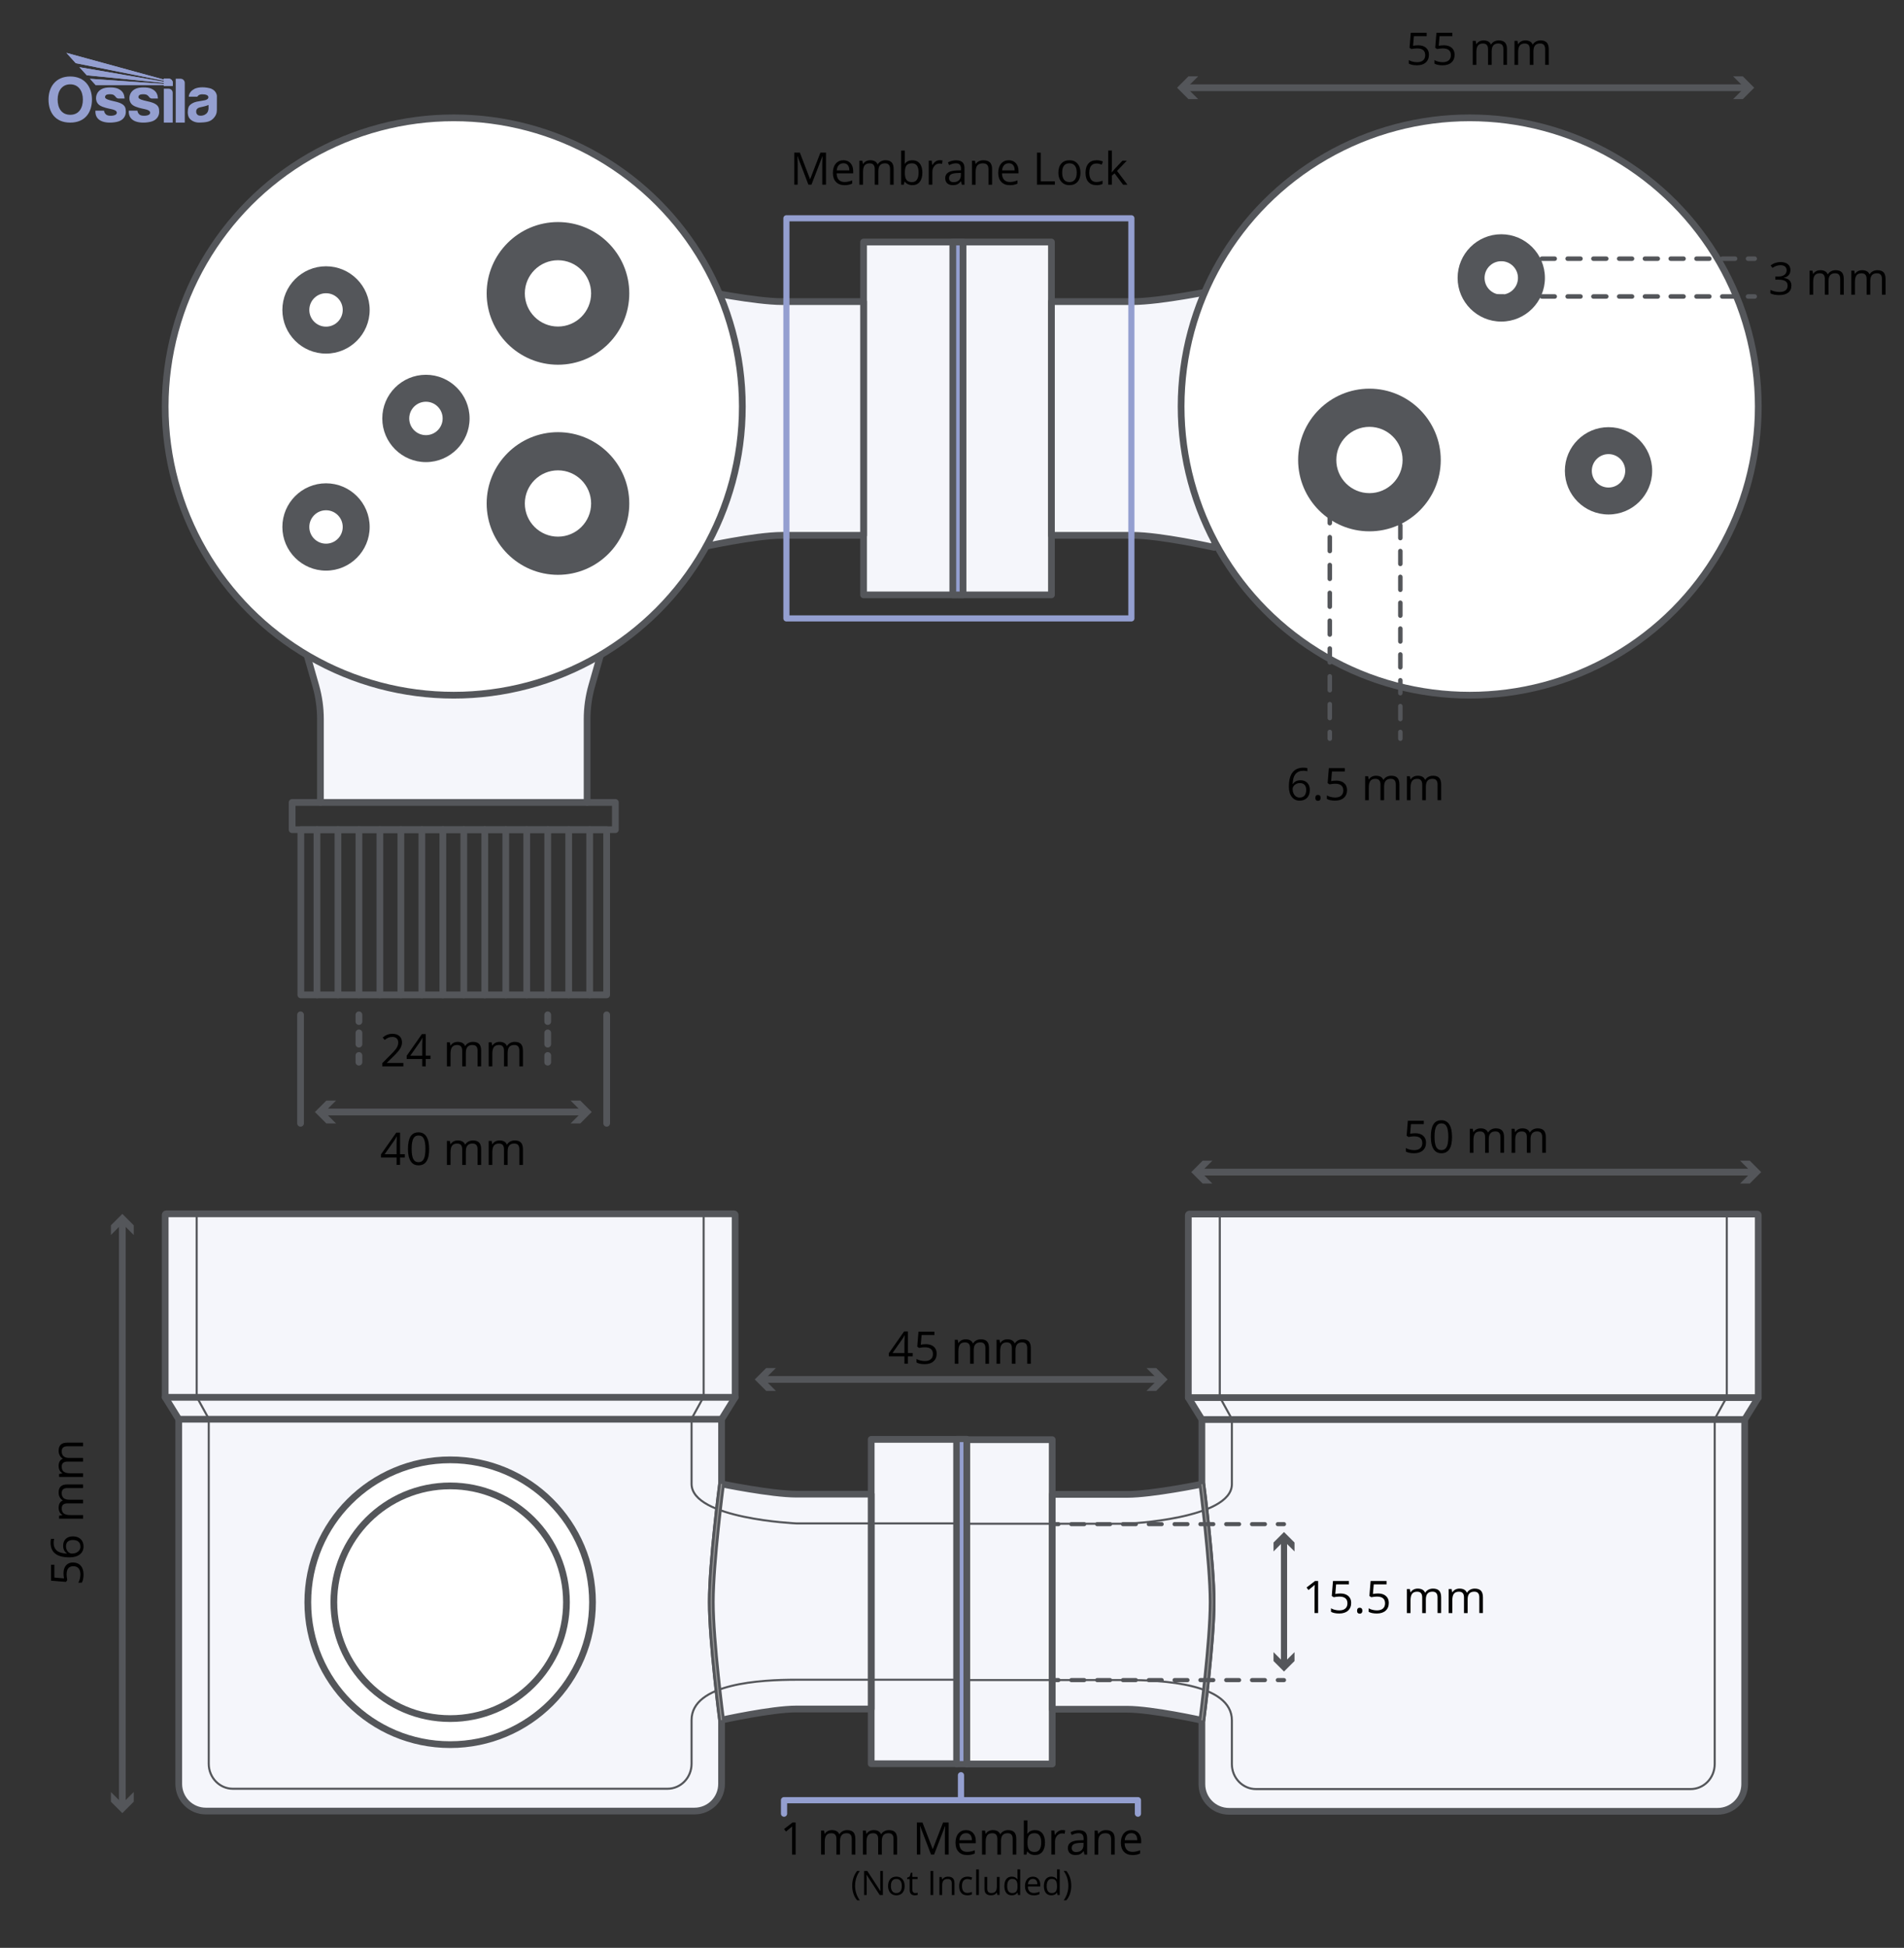 <svg viewBox="0 0 848 867.26" xmlns:xlink="http://www.w3.org/1999/xlink" height="867.26" width="848" xmlns="http://www.w3.org/2000/svg">
  <rect x="0" y="0" width="848" height="867.26" fill="#333333" stroke="none"/>
  <defs>
    <style>
      .cls-1 {
        fill: #54565a;
      }

      .cls-2, .cls-3 {
        fill: #fff;
      }

      .cls-3, .cls-4, .cls-5, .cls-6, .cls-7, .cls-8, .cls-9 {
        stroke: #54565a;
      }

      .cls-3, .cls-4, .cls-6, .cls-10, .cls-11, .cls-7, .cls-8, .cls-9 {
        stroke-linecap: round;
        stroke-linejoin: round;
      }

      .cls-3, .cls-4, .cls-6, .cls-7 {
        stroke-width: 3px;
      }

      .cls-4, .cls-5, .cls-12, .cls-13, .cls-10, .cls-11, .cls-9 {
        fill: none;
      }

      .cls-5 {
        stroke-width: .92px;
      }

      .cls-5, .cls-13 {
        stroke-miterlimit: 11.34;
      }

      .cls-6, .cls-14, .cls-8 {
        fill: #949fd0;
      }

      .cls-13 {
        stroke: #969696;
        stroke-width: .52px;
      }

      .cls-15 {
        clip-path: url(#clippath-1);
      }

      .cls-10, .cls-11 {
        stroke: #949fd0;
      }

      .cls-10, .cls-8, .cls-9 {
        stroke-width: 2.76px;
      }

      .cls-16 {
        clip-path: url(#clippath-3);
      }

      .cls-11 {
        stroke-width: 2.73px;
      }

      .cls-7 {
        fill: #f5f6fb;
      }

      .cls-17 {
        clip-path: url(#clippath-2);
      }

      .cls-18 {
        clip-path: url(#clippath);
      }
    </style>
    <clipPath id="clippath">
      <rect height="31.07" width="75" y="23.53" x="21.61" class="cls-12"></rect>
    </clipPath>
    <clipPath id="clippath-1">
      <rect height="31.07" width="75" y="23.53" x="21.61" class="cls-12"></rect>
    </clipPath>
    <clipPath id="clippath-2">
      <path d="M29.58,23.53l4.15,4.59,39.2,7.81v.45l-37.54-6.46,3.27,3.6,34.27,3.38v.44c-10.98-.76-21.86-1.49-32.84-2.25l2.51,2.76c10.14,0,20.19,0,30.33,0v.38h4.03v-1.34c0-1.04-.84-1.89-1.85-1.89h-2.18v.42l-43.34-11.88Z" class="cls-12"></path>
    </clipPath>
    <clipPath id="clippath-3">
      <rect height="31.07" width="75" y="23.53" x="21.61" class="cls-12"></rect>
    </clipPath>
  </defs>
  <g data-name="Layer 3" id="Layer_3">
    <path d="M142.71,357.28v-37.11c0-5.01-.7-10.01-2.09-14.88l-5.5-19.26h133.95s-5.5,19.26-5.5,19.26c-1.39,4.87-2.09,9.87-2.09,14.88v37.11" class="cls-7"></path>
    <g>
      <rect height="73.54" width="136.2" y="369.42" x="133.99" class="cls-4"></rect>
      <rect height="12.13" width="143.96" y="357.28" x="130.11" class="cls-4"></rect>
      <line y2="442.96" x2="141.17" y1="369.42" x1="141.17" class="cls-4"></line>
      <line y2="442.96" x2="253.29" y1="369.42" x1="253.29" class="cls-4"></line>
      <line y2="442.96" x2="243.94" y1="369.42" x1="243.94" class="cls-4"></line>
      <line y2="442.96" x2="234.6" y1="369.42" x1="234.6" class="cls-4"></line>
      <line y2="442.96" x2="225.26" y1="369.42" x1="225.26" class="cls-4"></line>
      <line y2="442.96" x2="215.91" y1="369.42" x1="215.91" class="cls-4"></line>
      <line y2="442.96" x2="206.57" y1="369.42" x1="206.57" class="cls-4"></line>
      <line y2="442.96" x2="197.23" y1="369.42" x1="197.23" class="cls-4"></line>
      <line y2="442.96" x2="187.89" y1="369.42" x1="187.89" class="cls-4"></line>
      <line y2="442.96" x2="178.54" y1="369.42" x1="178.54" class="cls-4"></line>
      <line y2="442.96" x2="169.2" y1="369.42" x1="169.2" class="cls-4"></line>
      <line y2="442.96" x2="159.86" y1="369.42" x1="159.86" class="cls-4"></line>
      <line y2="442.96" x2="150.52" y1="369.42" x1="150.52" class="cls-4"></line>
      <line y2="442.96" x2="262.63" y1="369.42" x1="262.63" class="cls-4"></line>
    </g>
    <rect height="157.11" width="41.39" y="107.76" x="384.62" class="cls-7" id="rect27651"></rect>
    <path d="M312.12,129.32s24.17,4.97,36.25,4.97h36.25v104.07h-36.25c-12.08,0-36.25,5.36-36.25,5.36,0,0-4.97-38.06-4.97-57.2s4.97-57.2,4.97-57.2Z" class="cls-7" id="rect27651-3"></path>
    <rect height="157.11" width="41.39" y="107.76" x="426.9" class="cls-7" data-name="rect27651" id="rect27651-2"></rect>
    <path d="M540.79,129.32s-24.17,4.97-36.25,4.97h-36.25v104.07h36.25c12.08,0,36.25,5.36,36.25,5.36,0,0,4.97-38.06,4.97-57.2s-4.97-57.2-4.97-57.2Z" class="cls-7" data-name="rect27651-3" id="rect27651-3-2"></path>
  </g>
  <g data-name="Layer 2" id="Layer_2">
    <circle r="128.53" cy="181" cx="654.57" class="cls-3"></circle>
    <path d="M609.92,190.05c8.15,0,14.76,6.61,14.76,14.76s-6.61,14.76-14.76,14.76-14.76-6.61-14.76-14.76,6.61-14.76,14.76-14.76M609.92,173.05c-17.51,0-31.76,14.25-31.76,31.76s14.25,31.76,31.76,31.76,31.76-14.25,31.76-31.76-14.25-31.76-31.76-31.76h0Z" class="cls-1"></path>
    <path d="M668.63,116.3c4.11,0,7.44,3.33,7.44,7.44s-3.33,7.44-7.44,7.44-7.44-3.33-7.44-7.44,3.33-7.44,7.44-7.44M668.63,104.3c-10.72,0-19.44,8.72-19.44,19.44s8.72,19.44,19.44,19.44,19.44-8.72,19.44-19.44-8.72-19.44-19.44-19.44h0Z" class="cls-1"></path>
    <path d="M716.4,202.19c4.11,0,7.44,3.33,7.44,7.44s-3.33,7.44-7.44,7.44-7.44-3.33-7.44-7.44,3.33-7.44,7.44-7.44M716.4,190.19c-10.72,0-19.44,8.72-19.44,19.44s8.72,19.44,19.44,19.44,19.44-8.72,19.44-19.44-8.72-19.44-19.44-19.44h0Z" class="cls-1"></path>
    <g>
      <path d="M593.26,229.96v3c0,.55-.45,1-1,1s-1-.45-1-1v-3c0-.55.45-1,1-1s1,.45,1,1Z" class="cls-1"></path>
      <path d="M593.26,239.16v6.2c0,.55-.45,1-1,1s-1-.45-1-1v-6.2c0-.55.45-1,1-1s1,.45,1,1ZM593.26,251.55v6.2c0,.55-.45,1-1,1s-1-.45-1-1v-6.2c0-.55.45-1,1-1s1,.45,1,1ZM593.26,263.95v6.2c0,.55-.45,1-1,1s-1-.45-1-1v-6.2c0-.55.45-1,1-1s1,.45,1,1ZM593.26,276.34v6.2c0,.55-.45,1-1,1s-1-.45-1-1v-6.2c0-.55.45-1,1-1s1,.45,1,1ZM593.26,288.73v6.2c0,.55-.45,1-1,1s-1-.45-1-1v-6.2c0-.55.45-1,1-1s1,.45,1,1ZM593.26,301.12v6.2c0,.55-.45,1-1,1s-1-.45-1-1v-6.2c0-.55.45-1,1-1s1,.45,1,1ZM593.26,313.52v6.2c0,.55-.45,1-1,1s-1-.45-1-1v-6.2c0-.55.45-1,1-1s1,.45,1,1Z" class="cls-1"></path>
      <path d="M593.26,325.91v3c0,.55-.45,1-1,1s-1-.45-1-1v-3c0-.55.45-1,1-1s1,.45,1,1Z" class="cls-1"></path>
    </g>
    <g>
      <path d="M624.68,225.08v3c0,.55-.45,1-1,1s-1-.45-1-1v-3c0-.55.45-1,1-1s1,.45,1,1Z" class="cls-1"></path>
      <path d="M624.68,233.83v5.75c0,.55-.45,1-1,1s-1-.45-1-1v-5.75c0-.55.45-1,1-1s1,.45,1,1ZM624.68,245.34v5.75c0,.55-.45,1-1,1s-1-.45-1-1v-5.75c0-.55.45-1,1-1s1,.45,1,1ZM624.68,256.85v5.75c0,.55-.45,1-1,1s-1-.45-1-1v-5.75c0-.55.45-1,1-1s1,.45,1,1ZM624.68,268.36v5.75c0,.55-.45,1-1,1s-1-.45-1-1v-5.75c0-.55.45-1,1-1s1,.45,1,1ZM624.68,279.87v5.75c0,.55-.45,1-1,1s-1-.45-1-1v-5.75c0-.55.45-1,1-1s1,.45,1,1ZM624.68,291.38v5.75c0,.55-.45,1-1,1s-1-.45-1-1v-5.75c0-.55.45-1,1-1s1,.45,1,1ZM624.68,302.89v5.75c0,.55-.45,1-1,1s-1-.45-1-1v-5.75c0-.55.45-1,1-1s1,.45,1,1ZM624.68,314.4v5.75c0,.55-.45,1-1,1s-1-.45-1-1v-5.75c0-.55.45-1,1-1s1,.45,1,1Z" class="cls-1"></path>
      <path d="M624.68,325.91v3c0,.55-.45,1-1,1s-1-.45-1-1v-3c0-.55.45-1,1-1s1,.45,1,1Z" class="cls-1"></path>
    </g>
    <g>
      <path d="M781.52,116.18h-3c-.55,0-1-.45-1-1s.45-1,1-1h3c.55,0,1,.45,1,1s-.45,1-1,1Z" class="cls-1"></path>
      <path d="M772.78,116.18h-5.74c-.55,0-1-.45-1-1s.45-1,1-1h5.74c.55,0,1,.45,1,1s-.45,1-1,1ZM761.31,116.18h-5.74c-.55,0-1-.45-1-1s.45-1,1-1h5.74c.55,0,1,.45,1,1s-.45,1-1,1ZM749.83,116.18h-5.74c-.55,0-1-.45-1-1s.45-1,1-1h5.74c.55,0,1,.45,1,1s-.45,1-1,1ZM738.35,116.18h-5.74c-.55,0-1-.45-1-1s.45-1,1-1h5.74c.55,0,1,.45,1,1s-.45,1-1,1ZM726.88,116.18h-5.74c-.55,0-1-.45-1-1s.45-1,1-1h5.74c.55,0,1,.45,1,1s-.45,1-1,1ZM715.4,116.18h-5.74c-.55,0-1-.45-1-1s.45-1,1-1h5.74c.55,0,1,.45,1,1s-.45,1-1,1ZM703.92,116.18h-5.74c-.55,0-1-.45-1-1s.45-1,1-1h5.74c.55,0,1,.45,1,1s-.45,1-1,1ZM692.45,116.18h-5.74c-.55,0-1-.45-1-1s.45-1,1-1h5.74c.55,0,1,.45,1,1s-.45,1-1,1ZM680.97,116.18h-5.74c-.55,0-1-.45-1-1s.45-1,1-1h5.74c.55,0,1,.45,1,1s-.45,1-1,1Z" class="cls-1"></path>
      <path d="M669.49,116.18h-3c-.55,0-1-.45-1-1s.45-1,1-1h3c.55,0,1,.45,1,1s-.45,1-1,1Z" class="cls-1"></path>
    </g>
    <g>
      <path d="M781.52,133.01h-3c-.55,0-1-.45-1-1s.45-1,1-1h3c.55,0,1,.45,1,1s-.45,1-1,1Z" class="cls-1"></path>
      <path d="M772.78,133.01h-5.74c-.55,0-1-.45-1-1s.45-1,1-1h5.74c.55,0,1,.45,1,1s-.45,1-1,1ZM761.31,133.01h-5.74c-.55,0-1-.45-1-1s.45-1,1-1h5.74c.55,0,1,.45,1,1s-.45,1-1,1ZM749.83,133.01h-5.74c-.55,0-1-.45-1-1s.45-1,1-1h5.74c.55,0,1,.45,1,1s-.45,1-1,1ZM738.35,133.01h-5.74c-.55,0-1-.45-1-1s.45-1,1-1h5.74c.55,0,1,.45,1,1s-.45,1-1,1ZM726.88,133.01h-5.74c-.55,0-1-.45-1-1s.45-1,1-1h5.74c.55,0,1,.45,1,1s-.45,1-1,1ZM715.4,133.01h-5.74c-.55,0-1-.45-1-1s.45-1,1-1h5.74c.55,0,1,.45,1,1s-.45,1-1,1ZM703.92,133.01h-5.74c-.55,0-1-.45-1-1s.45-1,1-1h5.74c.55,0,1,.45,1,1s-.45,1-1,1ZM692.45,133.01h-5.74c-.55,0-1-.45-1-1s.45-1,1-1h5.74c.55,0,1,.45,1,1s-.45,1-1,1ZM680.97,133.01h-5.74c-.55,0-1-.45-1-1s.45-1,1-1h5.74c.55,0,1,.45,1,1s-.45,1-1,1Z" class="cls-1"></path>
      <path d="M669.49,133.01h-3c-.55,0-1-.45-1-1s.45-1,1-1h3c.55,0,1,.45,1,1s-.45,1-1,1Z" class="cls-1"></path>
    </g>
    <g>
      <path d="M797.41,120.27c0,.91-.26,1.66-.77,2.24-.51.58-1.23.97-2.17,1.16v.08c1.14.14,1.99.51,2.55,1.09.55.59.83,1.35.83,2.3,0,1.36-.47,2.41-1.42,3.14-.95.73-2.29,1.1-4.02,1.1-.76,0-1.45-.06-2.08-.17-.63-.11-1.24-.31-1.83-.6v-1.54c.62.31,1.28.54,1.98.7.7.16,1.36.24,1.99.24,2.47,0,3.7-.97,3.7-2.9,0-1.73-1.36-2.6-4.08-2.6h-1.41v-1.4h1.43c1.11,0,1.99-.25,2.65-.74.65-.49.98-1.17.98-2.05,0-.7-.24-1.24-.72-1.64s-1.13-.6-1.95-.6c-.62,0-1.21.08-1.77.25-.55.17-1.19.48-1.89.94l-.82-1.09c.59-.46,1.26-.83,2.03-1.09.77-.26,1.57-.4,2.42-.4,1.39,0,2.46.32,3.23.95.77.63,1.15,1.51,1.15,2.61Z"></path>
      <path d="M819.58,131.19v-6.96c0-.85-.18-1.49-.55-1.92-.37-.43-.93-.64-1.7-.64-1.01,0-1.76.29-2.24.87-.48.58-.72,1.47-.72,2.68v5.98h-1.62v-6.96c0-.85-.18-1.49-.55-1.92-.37-.43-.94-.64-1.71-.64-1.02,0-1.76.3-2.23.91-.47.61-.71,1.61-.71,2.99v5.62h-1.62v-10.7h1.32l.26,1.46h.08c.3-.52.74-.93,1.29-1.22s1.18-.44,1.87-.44c1.67,0,2.77.61,3.28,1.82h.08c.32-.56.78-1,1.39-1.33s1.29-.49,2.07-.49c1.21,0,2.12.31,2.72.93.6.62.9,1.62.9,2.98v6.98h-1.62Z"></path>
      <path d="M838.18,131.19v-6.96c0-.85-.18-1.49-.55-1.92-.37-.43-.93-.64-1.7-.64-1.01,0-1.76.29-2.24.87-.48.58-.72,1.47-.72,2.68v5.98h-1.62v-6.96c0-.85-.18-1.49-.55-1.92-.37-.43-.94-.64-1.71-.64-1.02,0-1.76.3-2.23.91-.47.61-.71,1.61-.71,2.99v5.62h-1.62v-10.7h1.32l.26,1.46h.08c.3-.52.74-.93,1.29-1.22s1.18-.44,1.87-.44c1.67,0,2.77.61,3.28,1.82h.08c.32-.56.78-1,1.39-1.33s1.29-.49,2.07-.49c1.21,0,2.12.31,2.72.93.6.62.9,1.62.9,2.98v6.98h-1.62Z"></path>
    </g>
    <g>
      <line y2="39.06" x2="777.86" y1="39.06" x1="527.67" class="cls-4"></line>
      <polygon points="533.64 44.15 528.55 39.06 533.64 33.98 529.32 33.98 524.24 39.06 529.32 44.15 533.64 44.15" class="cls-1"></polygon>
      <polygon points="771.88 44.15 776.97 39.06 771.88 33.98 776.2 33.98 781.29 39.06 776.2 44.15 771.88 44.15" class="cls-1"></polygon>
    </g>
    <g>
      <path d="M631.58,20.16c1.5,0,2.69.37,3.55,1.12s1.29,1.77,1.29,3.06c0,1.48-.47,2.64-1.41,3.48s-2.24,1.26-3.89,1.26-2.83-.26-3.68-.77v-1.56c.46.29,1.02.52,1.7.69s1.34.25,2,.25c1.15,0,2.04-.27,2.67-.81s.95-1.32.95-2.34c0-1.99-1.22-2.99-3.66-2.99-.62,0-1.45.09-2.48.28l-.84-.54.54-6.68h7.1v1.49h-5.71l-.36,4.29c.75-.15,1.49-.22,2.24-.22Z"></path>
      <path d="M643.01,20.16c1.5,0,2.69.37,3.55,1.12s1.29,1.77,1.29,3.06c0,1.48-.47,2.64-1.41,3.48s-2.24,1.26-3.89,1.26-2.83-.26-3.68-.77v-1.56c.46.29,1.02.52,1.7.69s1.34.25,2,.25c1.15,0,2.04-.27,2.67-.81s.95-1.32.95-2.34c0-1.99-1.22-2.99-3.66-2.99-.62,0-1.45.09-2.48.28l-.84-.54.54-6.68h7.1v1.49h-5.71l-.36,4.29c.75-.15,1.49-.22,2.24-.22Z"></path>
      <path d="M669.57,28.88v-6.96c0-.85-.18-1.49-.55-1.92s-.93-.64-1.7-.64c-1.01,0-1.75.29-2.24.87s-.72,1.47-.72,2.68v5.98h-1.62v-6.96c0-.85-.18-1.49-.55-1.92s-.93-.64-1.71-.64c-1.02,0-1.76.3-2.23.91s-.71,1.61-.71,2.99v5.62h-1.62v-10.7h1.32l.26,1.46h.08c.31-.52.74-.93,1.29-1.22s1.18-.44,1.87-.44c1.67,0,2.77.61,3.28,1.82h.08c.32-.56.78-1,1.39-1.33s1.3-.49,2.07-.49c1.21,0,2.12.31,2.72.93s.9,1.62.9,2.98v6.98h-1.62Z"></path>
      <path d="M688.17,28.88v-6.96c0-.85-.18-1.49-.55-1.92s-.93-.64-1.7-.64c-1.01,0-1.75.29-2.24.87s-.72,1.47-.72,2.68v5.98h-1.62v-6.96c0-.85-.18-1.49-.55-1.92s-.93-.64-1.71-.64c-1.02,0-1.76.3-2.23.91s-.71,1.61-.71,2.99v5.62h-1.62v-10.7h1.32l.26,1.46h.08c.31-.52.74-.93,1.29-1.22s1.18-.44,1.87-.44c1.67,0,2.77.61,3.28,1.82h.08c.32-.56.78-1,1.39-1.33s1.3-.49,2.07-.49c1.21,0,2.12.31,2.72.93s.9,1.62.9,2.98v6.98h-1.62Z"></path>
    </g>
    <g>
      <path d="M574.05,350.18c0-2.81.54-4.9,1.64-6.29s2.7-2.08,4.84-2.08c.74,0,1.32.06,1.74.19v1.4c-.5-.16-1.07-.24-1.72-.24-1.53,0-2.7.48-3.51,1.43s-1.25,2.45-1.33,4.5h.12c.72-1.12,1.85-1.68,3.4-1.68,1.28,0,2.29.39,3.03,1.16s1.11,1.83,1.11,3.15c0,1.48-.41,2.65-1.22,3.5s-1.91,1.27-3.29,1.27c-1.48,0-2.65-.55-3.52-1.67s-1.3-2.65-1.3-4.63ZM578.84,355.1c.92,0,1.64-.29,2.15-.87s.77-1.42.77-2.52c0-.94-.24-1.69-.71-2.23s-1.18-.81-2.13-.81c-.59,0-1.12.12-1.61.36s-.88.57-1.17,1-.43.86-.43,1.32c0,.67.13,1.3.39,1.88s.63,1.04,1.11,1.38,1.02.51,1.64.51Z"></path>
      <path d="M585.83,355.25c0-.44.1-.77.3-.99s.48-.34.85-.34.67.11.88.34.32.55.32.99-.11.75-.32.98-.51.34-.88.34c-.33,0-.61-.1-.83-.31s-.33-.54-.33-1.01Z"></path>
      <path d="M595.1,347.56c1.5,0,2.69.37,3.55,1.12s1.29,1.77,1.29,3.06c0,1.48-.47,2.64-1.41,3.48s-2.24,1.26-3.89,1.26-2.83-.26-3.68-.77v-1.56c.46.29,1.02.52,1.7.69s1.34.25,2,.25c1.15,0,2.04-.27,2.67-.81s.95-1.32.95-2.34c0-1.99-1.22-2.99-3.66-2.99-.62,0-1.45.09-2.48.28l-.84-.54.54-6.68h7.1v1.49h-5.71l-.36,4.29c.75-.15,1.49-.22,2.24-.22Z"></path>
      <path d="M621.66,356.28v-6.96c0-.85-.18-1.49-.55-1.92s-.93-.64-1.7-.64c-1.01,0-1.75.29-2.24.87s-.72,1.47-.72,2.68v5.98h-1.62v-6.96c0-.85-.18-1.49-.55-1.92s-.93-.64-1.71-.64c-1.02,0-1.76.3-2.23.91s-.71,1.61-.71,2.99v5.62h-1.62v-10.7h1.32l.26,1.46h.08c.31-.52.74-.93,1.29-1.22s1.18-.44,1.87-.44c1.67,0,2.77.61,3.28,1.82h.08c.32-.56.78-1,1.39-1.33s1.3-.49,2.07-.49c1.21,0,2.12.31,2.72.93s.9,1.62.9,2.98v6.98h-1.62Z"></path>
      <path d="M640.26,356.28v-6.96c0-.85-.18-1.49-.55-1.92s-.93-.64-1.7-.64c-1.01,0-1.75.29-2.24.87s-.72,1.47-.72,2.68v5.98h-1.62v-6.96c0-.85-.18-1.49-.55-1.92s-.93-.64-1.71-.64c-1.02,0-1.76.3-2.23.91s-.71,1.61-.71,2.99v5.62h-1.62v-10.7h1.32l.26,1.46h.08c.31-.52.74-.93,1.29-1.22s1.18-.44,1.87-.44c1.67,0,2.77.61,3.28,1.82h.08c.32-.56.78-1,1.39-1.33s1.3-.49,2.07-.49c1.21,0,2.12.31,2.72.93s.9,1.62.9,2.98v6.98h-1.62Z"></path>
    </g>
    <circle r="128.53" cy="181" cx="202.09" class="cls-3"></circle>
    <g>
      <path d="M248.51,247.44c-12.83,0-23.26-10.43-23.26-23.26s10.43-23.26,23.26-23.26,23.26,10.43,23.26,23.26-10.43,23.26-23.26,23.26Z" class="cls-2"></path>
      <path d="M248.51,209.42c8.15,0,14.76,6.61,14.76,14.76s-6.61,14.76-14.76,14.76-14.76-6.61-14.76-14.76,6.61-14.76,14.76-14.76M248.51,192.42c-17.51,0-31.76,14.25-31.76,31.76s14.25,31.76,31.76,31.76,31.76-14.25,31.76-31.76-14.25-31.76-31.76-31.76h0Z" class="cls-1"></path>
    </g>
    <g>
      <path d="M145.2,248.07c-7.41,0-13.44-6.03-13.44-13.44s6.03-13.44,13.44-13.44,13.44,6.03,13.44,13.44-6.03,13.44-13.44,13.44Z" class="cls-2"></path>
      <path d="M145.2,227.19c4.11,0,7.44,3.33,7.44,7.44s-3.33,7.44-7.44,7.44-7.44-3.33-7.44-7.44,3.33-7.44,7.44-7.44M145.2,215.19c-10.72,0-19.44,8.72-19.44,19.44s8.72,19.44,19.44,19.44,19.44-8.72,19.44-19.44-8.72-19.44-19.44-19.44h0Z" class="cls-1"></path>
    </g>
    <g>
      <path d="M145.2,151.45c-7.41,0-13.44-6.03-13.44-13.44s6.03-13.44,13.44-13.44,13.44,6.03,13.44,13.44-6.03,13.44-13.44,13.44Z" class="cls-2"></path>
      <path d="M145.2,130.56c4.11,0,7.44,3.33,7.44,7.44s-3.33,7.44-7.44,7.44-7.44-3.33-7.44-7.44,3.33-7.44,7.44-7.44M145.2,118.56c-10.72,0-19.44,8.72-19.44,19.44s8.72,19.44,19.44,19.44,19.44-8.72,19.44-19.44-8.72-19.44-19.44-19.44h0Z" class="cls-1"></path>
    </g>
    <g>
      <path d="M248.51,153.89c-12.83,0-23.26-10.43-23.26-23.26s10.43-23.26,23.26-23.26,23.26,10.43,23.26,23.26-10.43,23.26-23.26,23.26Z" class="cls-2"></path>
      <path d="M248.51,115.87c8.15,0,14.76,6.61,14.76,14.76s-6.61,14.76-14.76,14.76-14.76-6.61-14.76-14.76,6.61-14.76,14.76-14.76M248.51,98.87c-17.51,0-31.76,14.25-31.76,31.76s14.25,31.76,31.76,31.76,31.76-14.25,31.76-31.76-14.25-31.76-31.76-31.76h0Z" class="cls-1"></path>
    </g>
    <g>
      <path d="M189.7,199.76c-7.41,0-13.44-6.03-13.44-13.44s6.03-13.44,13.44-13.44,13.45,6.03,13.45,13.44-6.03,13.44-13.45,13.44Z" class="cls-2"></path>
      <path d="M189.7,178.87c4.11,0,7.44,3.33,7.44,7.44s-3.33,7.44-7.44,7.44-7.44-3.33-7.44-7.44,3.33-7.44,7.44-7.44M189.7,166.87c-10.72,0-19.44,8.72-19.44,19.44s8.72,19.44,19.44,19.44,19.44-8.72,19.44-19.44-8.72-19.44-19.44-19.44h0Z" class="cls-1"></path>
    </g>
    <g data-name="blue watermark" id="blue_watermark">
      <g class="cls-18">
        <g class="cls-15">
          <path d="M92.87,48.25c0,.5-.15,1.7-1.07,2.44-.92.74-1.95.92-2.95.79-1-.13-1.52-1.02-1.49-1.82.03-.8.38-1.49,1.6-1.83,1.22-.33,2.63-.5,3.91-1.1v1.52ZM93.24,39.23c-2.99-.68-5.4-.29-6.6.32-1.2.61-2.45,1.73-2.57,3.5h3.83s.43-1.03,2.06-1.06c1.63-.03,2.64.35,2.82,1.08.17.73-.44,1.29-1.44,1.54-1,.25-2.6.42-3.71.65-1.12.23-3.13,1.07-3.63,2.42-.49,1.35-.51,3.18.04,4.43.55,1.25,2.39,2.54,4.83,2.47,2.44-.07,4.4-.23,5.83-1.54,1.44-1.31,1.89-2.67,1.89-4.08s.01-5.7.01-6.18-.38-2.87-3.37-3.55" class="cls-14"></path>
          <path d="M33.73,28.12l39.19,7.81v.45l-37.54-6.46,3.27,3.6,34.27,3.38v.44c-10.98-.76-21.86-1.49-32.84-2.25l2.51,2.76c10.14,0,20.19,0,30.33,0v.38h4.03v-1.34c0-1.04-.83-1.89-1.85-1.89h-2.18v.42l-43.34-11.88,4.15,4.59Z" class="cls-14"></path>
        </g>
        <g class="cls-17">
          <rect height="14.7" width="47.38" y="23.53" x="29.58" class="cls-14"></rect>
        </g>
        <g class="cls-16">
          <path d="M80.44,35.06h-2.18v19.53h4.03v-17.68c0-1.02-.83-1.85-1.85-1.85" class="cls-14"></path>
          <path d="M75.1,39.48h-2.13v15.11h3.95v-13.29c0-1-.82-1.81-1.81-1.81" class="cls-14"></path>
          <path d="M69.19,46.31c-1.36-.83-3.05-1.09-5.05-1.58s-2.48-1.01-2.49-1.49c0-.48.28-.97.85-1.12.57-.15,1.49-.26,2.45-.04.96.22,1.46,1.15,1.69,1.38.24.23.66.41.95.41h2.76c-.1-1.64-.61-2.85-1.8-3.72-1.19-.87-2.65-1.36-5.64-1.19-2.99.17-4.59,1.71-5.09,3.47-.51,1.76.03,3.55,1.44,4.47,1.41.92,3.74,1.38,5.17,1.68,1.42.31,2.53.75,2.45,1.7-.07.95-1.68,1.44-3.58,1.2-1.91-.24-2.1-2.2-2.1-2.2h-3.85c-.13,2.51,1.07,3.88,2.63,4.6,1.55.73,4.21.99,7.02.36,2.82-.62,3.89-2.63,3.9-4.4.02-1.77-.35-2.71-1.71-3.54" class="cls-14"></path>
          <path d="M54.33,46.31c-1.36-.83-3.05-1.09-5.05-1.58s-2.48-1.01-2.49-1.49c0-.48.28-.97.85-1.12.57-.15,1.49-.26,2.45-.04.96.22,1.46,1.15,1.69,1.38.24.23.66.41.95.41h2.76c-.1-1.64-.61-2.85-1.8-3.72-1.19-.87-2.65-1.36-5.64-1.19-2.99.17-4.59,1.71-5.09,3.47-.51,1.76.03,3.55,1.44,4.47,1.41.92,3.74,1.38,5.17,1.68,1.42.31,2.53.75,2.45,1.7-.07.95-1.68,1.44-3.58,1.2-1.91-.24-2.1-2.2-2.1-2.2h-3.85c-.13,2.51,1.07,3.88,2.63,4.6,1.55.73,4.21.99,7.02.36,2.82-.62,3.89-2.63,3.9-4.4.02-1.77-.35-2.71-1.71-3.54" class="cls-14"></path>
          <path d="M31.28,51.11c-3.89,0-5.61-3.05-5.61-6.79s1.89-6.77,5.62-6.77,5.62,3.03,5.62,6.77-1.73,6.79-5.62,6.79M31.29,34.05c-6.42,0-9.68,4.59-9.68,10.26s2.96,10.28,9.66,10.28,9.69-4.62,9.69-10.28-3.26-10.26-9.68-10.26" class="cls-14"></path>
        </g>
      </g>
    </g>
    <g>
      <path d="M159.86,456.35c-.83,0-1.5-.67-1.5-1.5v-3c0-.83.67-1.5,1.5-1.5s1.5.67,1.5,1.5v3c0,.83-.67,1.5-1.5,1.5Z" class="cls-1"></path>
      <path d="M159.86,466.41c-.83,0-1.5-.67-1.5-1.5v-5.03c0-.83.67-1.5,1.5-1.5s1.5.67,1.5,1.5v5.03c0,.83-.67,1.5-1.5,1.5Z" class="cls-1"></path>
      <path d="M159.86,474.44c-.83,0-1.5-.67-1.5-1.5v-3c0-.83.67-1.5,1.5-1.5s1.5.67,1.5,1.5v3c0,.83-.67,1.5-1.5,1.5Z" class="cls-1"></path>
    </g>
    <g>
      <path d="M243.94,456.35c-.83,0-1.5-.67-1.5-1.5v-3c0-.83.67-1.5,1.5-1.5s1.5.67,1.5,1.5v3c0,.83-.67,1.5-1.5,1.5Z" class="cls-1"></path>
      <path d="M243.94,466.41c-.83,0-1.5-.67-1.5-1.5v-5.03c0-.83.67-1.5,1.5-1.5s1.5.67,1.5,1.5v5.03c0,.83-.67,1.5-1.5,1.5Z" class="cls-1"></path>
      <path d="M243.94,474.44c-.83,0-1.5-.67-1.5-1.5v-3c0-.83.67-1.5,1.5-1.5s1.5.67,1.5,1.5v3c0,.83-.67,1.5-1.5,1.5Z" class="cls-1"></path>
    </g>
    <line y2="500.15" x2="133.86" y1="451.85" x1="133.86" class="cls-4"></line>
    <line y2="500.15" x2="270.2" y1="451.85" x1="270.2" class="cls-4"></line>
    <g>
      <path d="M179.63,474.78h-9.38v-1.4l3.76-3.78c1.15-1.16,1.9-1.99,2.27-2.48s.64-.98.82-1.45.27-.97.27-1.51c0-.76-.23-1.37-.69-1.81s-1.1-.67-1.92-.67c-.59,0-1.15.1-1.68.29s-1.12.55-1.77,1.06l-.86-1.1c1.32-1.09,2.75-1.64,4.3-1.64,1.34,0,2.39.34,3.15,1.03s1.14,1.61,1.14,2.77c0,.91-.25,1.8-.76,2.69s-1.46,2-2.85,3.36l-3.12,3.06v.08h7.34v1.5Z"></path>
      <path d="M191.74,471.5h-2.12v3.28h-1.55v-3.28h-6.94v-1.42l6.78-9.66h1.72v9.6h2.12v1.47ZM188.06,470.03v-4.75c0-.93.03-1.98.1-3.15h-.08c-.31.62-.61,1.14-.88,1.55l-4.46,6.35h5.32Z"></path>
      <path d="M212.69,474.78v-6.96c0-.85-.18-1.49-.55-1.92s-.93-.64-1.7-.64c-1.01,0-1.75.29-2.24.87s-.72,1.47-.72,2.68v5.98h-1.62v-6.96c0-.85-.18-1.49-.55-1.92s-.93-.64-1.71-.64c-1.02,0-1.76.3-2.23.91s-.71,1.61-.71,2.99v5.62h-1.62v-10.7h1.32l.26,1.46h.08c.31-.52.74-.93,1.29-1.22s1.18-.44,1.87-.44c1.67,0,2.77.61,3.28,1.82h.08c.32-.56.78-1,1.39-1.33s1.3-.49,2.07-.49c1.21,0,2.12.31,2.72.93s.9,1.62.9,2.98v6.98h-1.62Z"></path>
      <path d="M231.3,474.78v-6.96c0-.85-.18-1.49-.55-1.92s-.93-.64-1.7-.64c-1.01,0-1.75.29-2.24.87s-.72,1.47-.72,2.68v5.98h-1.62v-6.96c0-.85-.18-1.49-.55-1.92s-.93-.64-1.71-.64c-1.02,0-1.76.3-2.23.91s-.71,1.61-.71,2.99v5.62h-1.62v-10.7h1.32l.26,1.46h.08c.31-.52.74-.93,1.29-1.22s1.18-.44,1.87-.44c1.67,0,2.77.61,3.28,1.82h.08c.32-.56.78-1,1.39-1.33s1.3-.49,2.07-.49c1.21,0,2.12.31,2.72.93s.9,1.62.9,2.98v6.98h-1.62Z"></path>
    </g>
    <g>
      <path d="M180.3,515.39h-2.12v3.28h-1.55v-3.28h-6.94v-1.42l6.78-9.66h1.72v9.6h2.12v1.47ZM176.63,513.91v-4.75c0-.93.03-1.98.1-3.15h-.08c-.31.62-.61,1.14-.88,1.55l-4.46,6.35h5.32Z"></path>
      <path d="M191.14,511.51c0,2.47-.39,4.31-1.17,5.53s-1.97,1.83-3.57,1.83-2.71-.62-3.51-1.87-1.2-3.07-1.2-5.48.39-4.33,1.16-5.54,1.96-1.81,3.54-1.81,2.73.63,3.53,1.88,1.21,3.08,1.21,5.46ZM183.34,511.51c0,2.08.24,3.59.73,4.54s1.27,1.42,2.33,1.42,1.86-.48,2.35-1.44.73-2.47.73-4.52-.24-3.55-.73-4.51-1.27-1.43-2.35-1.43-1.85.47-2.33,1.41-.73,2.45-.73,4.53Z"></path>
      <path d="M212.69,518.67v-6.96c0-.85-.18-1.49-.55-1.92s-.93-.64-1.7-.64c-1.01,0-1.75.29-2.24.87s-.72,1.47-.72,2.68v5.98h-1.62v-6.96c0-.85-.18-1.49-.55-1.92s-.93-.64-1.71-.64c-1.02,0-1.76.3-2.23.91s-.71,1.61-.71,2.99v5.62h-1.62v-10.7h1.32l.26,1.46h.08c.31-.52.74-.93,1.29-1.22s1.18-.44,1.87-.44c1.67,0,2.77.61,3.28,1.82h.08c.32-.56.78-1,1.39-1.33s1.3-.49,2.07-.49c1.21,0,2.12.31,2.72.93s.9,1.62.9,2.98v6.98h-1.62Z"></path>
      <path d="M231.3,518.67v-6.96c0-.85-.18-1.49-.55-1.92s-.93-.64-1.7-.64c-1.01,0-1.75.29-2.24.87s-.72,1.47-.72,2.68v5.98h-1.62v-6.96c0-.85-.18-1.49-.55-1.92s-.93-.64-1.71-.64c-1.02,0-1.76.3-2.23.91s-.71,1.61-.71,2.99v5.62h-1.62v-10.7h1.32l.26,1.46h.08c.31-.52.74-.93,1.29-1.22s1.18-.44,1.87-.44c1.67,0,2.77.61,3.28,1.82h.08c.32-.56.78-1,1.39-1.33s1.3-.49,2.07-.49c1.21,0,2.12.31,2.72.93s.9,1.62.9,2.98v6.98h-1.62Z"></path>
    </g>
    <g>
      <line y2="495.11" x2="260.12" y1="495.11" x1="143.69" class="cls-4"></line>
      <polygon points="149.66 500.2 144.57 495.11 149.66 490.03 145.34 490.03 140.26 495.11 145.34 500.2 149.66 500.2" class="cls-1"></polygon>
      <polygon points="254.14 500.2 259.23 495.11 254.14 490.03 258.46 490.03 263.54 495.11 258.46 500.2 254.14 500.2" class="cls-1"></polygon>
    </g>
    <path d="M74.05,540.44c-.27,0-.48.22-.48.48v81.23l6.04,9.76v162.37c0,6.7,5.39,12.09,12.09,12.09h217.58c6.7,0,12.09-5.39,12.09-12.09v-28.43s-4.57-34.98-4.57-52.57,4.57-52.57,4.57-52.57v-28.79s6.04-9.76,6.04-9.76v-81.23c0-.27-.21-.48-.48-.48H74.05Z" class="cls-7" id="rect5063"></path>
    <rect height="144.41" width="38.04" y="640.88" x="388.01" class="cls-7" data-name="rect27651" id="rect27651-4"></rect>
    <path d="M321.36,660.7s22.22,4.56,33.32,4.56h33.32v95.66h-33.32c-11.11,0-33.32,4.93-33.32,4.93,0,0-4.57-34.98-4.57-52.57s4.57-52.57,4.57-52.57Z" class="cls-7" data-name="rect27651-3" id="rect27651-3-3"></path>
    <path d="M88.02,540.19c-.24,0-.43.2-.43.45v81.28l5.38,9.76v153.62c0,6.16,4.8,11.13,10.75,11.13h193.54c5.96,0,10.75-4.96,10.75-11.13v-19.45c0-16.43,31.12-17.96,46.68-17.96h71.37v-69.6h-71.37s-46.68-2.04-46.68-17.6v-29.02l5.38-9.76v-81.28c0-.25-.19-.45-.43-.45H88.02Z" class="cls-5" id="path6569"></path>
    <path d="M73.57,622.15h253.84" class="cls-4" id="path5768"></path>
    <path d="M79.61,631.91h241.75" class="cls-4" id="path5772"></path>
    <rect height="144.76" width="4.55" y="640.71" x="426.06" class="cls-8" id="rect27736"></rect>
    <path d="M321.36,660.7s-4.57,34.98-4.57,52.57,4.57,52.57,4.57,52.57h0" class="cls-13" id="path7549"></path>
    <path d="M529.73,540.56c-.27,0-.48.22-.48.48v81.23s6.04,9.76,6.04,9.76v28.79s4.57,34.98,4.57,52.57c0,17.59-4.57,52.57-4.57,52.57v28.43c0,6.7,5.39,12.09,12.09,12.09h217.58c6.7,0,12.09-5.39,12.09-12.09v-162.37s6.04-9.76,6.04-9.76v-81.23c0-.27-.22-.48-.48-.48h-252.87Z" class="cls-7" data-name="rect5063" id="rect5063-2"></path>
    <rect height="144.41" width="38.04" y="641.01" x="430.6" class="cls-7" data-name="rect27651" id="rect27651-5"></rect>
    <path d="M539.86,713.39c0,17.59-4.57,52.57-4.57,52.57,0,0-22.22-4.93-33.32-4.93h-33.32v-95.66h33.32c11.11,0,33.32-4.56,33.32-4.56,0,0,4.57,34.98,4.57,52.57Z" class="cls-7" data-name="rect27651-3" id="rect27651-3-4"></path>
    <path d="M543.7,540.32c-.24,0-.43.2-.43.45v81.28s5.38,9.76,5.38,9.76v29.02c0,15.56-46.68,17.6-46.68,17.6h-71.37s0,69.6,0,69.6h71.37c15.56,0,46.68,1.52,46.68,17.96v19.45c0,6.16,4.8,11.13,10.75,11.13h193.54c5.96,0,10.75-4.96,10.75-11.13v-153.62s5.38-9.76,5.38-9.76v-81.28c0-.25-.19-.45-.43-.45h-224.94Z" class="cls-5" data-name="path6569" id="path6569-2"></path>
    <path d="M529.25,622.27c84.61,0,169.22,0,253.84,0" class="cls-4" data-name="path5768" id="path5768-2"></path>
    <path d="M535.3,632.03c80.58,0,161.17,0,241.75,0" class="cls-4" data-name="path5772" id="path5772-2"></path>
    <path d="M535.3,765.97h0s4.57-34.98,4.57-52.57c0-17.59-4.57-52.57-4.57-52.57" class="cls-13" data-name="path7549" id="path7549-2"></path>
    <g>
      <path d="M571.87,679.54h-2.76c-.51,0-.92-.41-.92-.92s.41-.92.92-.92h2.76c.51,0,.92.41.92.92s-.41.92-.92.92Z" class="cls-1"></path>
      <path d="M563.37,679.54h-5.75c-.51,0-.92-.41-.92-.92s.41-.92.92-.92h5.75c.51,0,.92.41.92.92s-.41.92-.92.92ZM551.87,679.54h-5.75c-.51,0-.92-.41-.92-.92s.41-.92.92-.92h5.75c.51,0,.92.41.92.92s-.41.92-.92.92ZM540.38,679.54h-5.75c-.51,0-.92-.41-.92-.92s.41-.92.92-.92h5.75c.51,0,.92.41.92.92s-.41.92-.92.92ZM528.88,679.54h-5.75c-.51,0-.92-.41-.92-.92s.41-.92.92-.92h5.75c.51,0,.92.41.92.92s-.41.92-.92.92ZM517.39,679.54h-5.75c-.51,0-.92-.41-.92-.92s.41-.92.92-.92h5.75c.51,0,.92.41.92.92s-.41.92-.92.92ZM505.89,679.54h-5.75c-.51,0-.92-.41-.92-.92s.41-.92.92-.92h5.75c.51,0,.92.41.92.92s-.41.92-.92.92ZM494.4,679.54h-5.75c-.51,0-.92-.41-.92-.92s.41-.92.92-.92h5.75c.51,0,.92.41.92.92s-.41.92-.92.92ZM482.9,679.54h-5.75c-.51,0-.92-.41-.92-.92s.41-.92.92-.92h5.75c.51,0,.92.41.92.92s-.41.92-.92.92Z" class="cls-1"></path>
      <path d="M471.4,679.54h-2.76c-.51,0-.92-.41-.92-.92s.41-.92.92-.92h2.76c.51,0,.92.41.92.92s-.41.92-.92.92Z" class="cls-1"></path>
    </g>
    <g>
      <path d="M571.87,748.97h-2.76c-.51,0-.92-.41-.92-.92s.41-.92.92-.92h2.76c.51,0,.92.41.92.92s-.41.92-.92.92Z" class="cls-1"></path>
      <path d="M563.37,748.97h-5.75c-.51,0-.92-.41-.92-.92s.41-.92.92-.92h5.75c.51,0,.92.41.92.92s-.41.92-.92.92ZM551.87,748.97h-5.75c-.51,0-.92-.41-.92-.92s.41-.92.92-.92h5.75c.51,0,.92.41.92.92s-.41.92-.92.92ZM540.38,748.97h-5.75c-.51,0-.92-.41-.92-.92s.41-.92.92-.92h5.75c.51,0,.92.41.92.92s-.41.92-.92.92ZM528.88,748.97h-5.75c-.51,0-.92-.41-.92-.92s.41-.92.92-.92h5.75c.51,0,.92.41.92.92s-.41.92-.92.92ZM517.39,748.97h-5.75c-.51,0-.92-.41-.92-.92s.41-.92.92-.92h5.75c.51,0,.92.41.92.92s-.41.92-.92.92ZM505.89,748.97h-5.75c-.51,0-.92-.41-.92-.92s.41-.92.92-.92h5.75c.51,0,.92.41.92.92s-.41.92-.92.92ZM494.4,748.97h-5.75c-.51,0-.92-.41-.92-.92s.41-.92.92-.92h5.75c.51,0,.92.41.92.92s-.41.92-.92.92ZM482.9,748.97h-5.75c-.51,0-.92-.41-.92-.92s.41-.92.92-.92h5.75c.51,0,.92.41.92.92s-.41.92-.92.92Z" class="cls-1"></path>
      <path d="M471.4,748.97h-2.76c-.51,0-.92-.41-.92-.92s.41-.92.92-.92h2.76c.51,0,.92.41.92.92s-.41.92-.92.92Z" class="cls-1"></path>
    </g>
    <g>
      <path d="M587.05,718.2h-1.58v-10.18c0-.85.03-1.65.08-2.4-.14.14-.29.28-.46.43s-.94.78-2.32,1.9l-.86-1.11,3.78-2.92h1.37v14.28Z"></path>
      <path d="M596.94,709.48c1.5,0,2.69.37,3.55,1.12s1.29,1.77,1.29,3.06c0,1.48-.47,2.64-1.41,3.48s-2.24,1.26-3.89,1.26-2.83-.26-3.68-.77v-1.56c.46.29,1.02.52,1.7.69s1.34.25,2,.25c1.15,0,2.04-.27,2.67-.81s.95-1.32.95-2.34c0-1.99-1.22-2.99-3.66-2.99-.62,0-1.45.09-2.48.28l-.84-.54.54-6.68h7.1v1.49h-5.71l-.36,4.29c.75-.15,1.49-.22,2.24-.22Z"></path>
      <path d="M604.42,717.16c0-.44.1-.77.3-.99s.48-.34.85-.34.67.11.88.34.32.55.32.99-.11.75-.32.98-.51.34-.88.34c-.33,0-.61-.1-.83-.31s-.33-.54-.33-1.01Z"></path>
      <path d="M613.7,709.48c1.5,0,2.69.37,3.55,1.12s1.29,1.77,1.29,3.06c0,1.48-.47,2.64-1.41,3.48s-2.24,1.26-3.89,1.26-2.83-.26-3.68-.77v-1.56c.46.29,1.02.52,1.7.69s1.34.25,2,.25c1.15,0,2.04-.27,2.67-.81s.95-1.32.95-2.34c0-1.99-1.22-2.99-3.66-2.99-.62,0-1.45.09-2.48.28l-.84-.54.54-6.68h7.1v1.49h-5.71l-.36,4.29c.75-.15,1.49-.22,2.24-.22Z"></path>
      <path d="M640.25,718.2v-6.96c0-.85-.18-1.49-.55-1.92s-.93-.64-1.7-.64c-1.01,0-1.75.29-2.24.87s-.72,1.47-.72,2.68v5.98h-1.62v-6.96c0-.85-.18-1.49-.55-1.92s-.93-.64-1.71-.64c-1.02,0-1.76.3-2.23.91s-.71,1.61-.71,2.99v5.62h-1.62v-10.7h1.32l.26,1.46h.08c.31-.52.74-.93,1.29-1.22s1.18-.44,1.87-.44c1.67,0,2.77.61,3.28,1.82h.08c.32-.56.78-1,1.39-1.33s1.3-.49,2.07-.49c1.21,0,2.12.31,2.72.93s.9,1.62.9,2.98v6.98h-1.62Z"></path>
      <path d="M658.86,718.2v-6.96c0-.85-.18-1.49-.55-1.92s-.93-.64-1.7-.64c-1.01,0-1.75.29-2.24.87s-.72,1.47-.72,2.68v5.98h-1.62v-6.96c0-.85-.18-1.49-.55-1.92s-.93-.64-1.71-.64c-1.02,0-1.76.3-2.23.91s-.71,1.61-.71,2.99v5.62h-1.62v-10.7h1.32l.26,1.46h.08c.31-.52.74-.93,1.29-1.22s1.18-.44,1.87-.44c1.67,0,2.77.61,3.28,1.82h.08c.32-.56.78-1,1.39-1.33s1.3-.49,2.07-.49c1.21,0,2.12.31,2.72.93s.9,1.62.9,2.98v6.98h-1.62Z"></path>
    </g>
    <g>
      <line y2="741.09" x2="571.87" y1="685.28" x1="571.87" class="cls-9"></line>
      <polygon points="567.2 690.77 571.87 686.1 576.55 690.77 576.55 686.8 571.87 682.13 567.2 686.8 567.2 690.77" class="cls-1"></polygon>
      <polygon points="567.2 735.6 571.87 740.28 576.55 735.6 576.55 739.57 571.87 744.24 567.2 739.57 567.2 735.6" class="cls-1"></polygon>
    </g>
    <g>
      <line y2="521.88" x2="780.97" y1="521.88" x1="533.99" class="cls-4"></line>
      <polygon points="539.96 526.97 534.87 521.88 539.96 516.79 535.64 516.79 530.56 521.88 535.64 526.97 539.96 526.97" class="cls-1"></polygon>
      <polygon points="774.99 526.97 780.08 521.88 774.99 516.79 779.31 516.79 784.4 521.88 779.31 526.97 774.99 526.97" class="cls-1"></polygon>
    </g>
    <g>
      <path d="M630.28,504.56c1.5,0,2.69.37,3.55,1.12s1.29,1.77,1.29,3.06c0,1.48-.47,2.64-1.41,3.48s-2.24,1.26-3.89,1.26-2.83-.26-3.68-.77v-1.56c.46.29,1.02.52,1.7.69s1.34.25,2,.25c1.15,0,2.04-.27,2.67-.81s.95-1.32.95-2.34c0-1.99-1.22-2.99-3.66-2.99-.62,0-1.45.09-2.48.28l-.84-.54.54-6.68h7.1v1.49h-5.71l-.36,4.29c.75-.15,1.49-.22,2.24-.22Z"></path>
      <path d="M646.71,506.12c0,2.47-.39,4.31-1.17,5.53s-1.97,1.83-3.57,1.83-2.71-.62-3.51-1.87-1.2-3.07-1.2-5.48.39-4.33,1.16-5.54,1.96-1.81,3.54-1.81,2.73.63,3.53,1.88,1.21,3.08,1.21,5.46ZM638.91,506.12c0,2.08.24,3.59.73,4.54s1.27,1.42,2.33,1.42,1.86-.48,2.35-1.44.73-2.47.73-4.52-.24-3.55-.73-4.51-1.27-1.43-2.35-1.43-1.85.47-2.33,1.41-.73,2.45-.73,4.53Z"></path>
      <path d="M668.27,513.28v-6.96c0-.85-.18-1.49-.55-1.92s-.93-.64-1.7-.64c-1.01,0-1.75.29-2.24.87s-.72,1.47-.72,2.68v5.98h-1.62v-6.96c0-.85-.18-1.49-.55-1.92s-.93-.64-1.71-.64c-1.02,0-1.76.3-2.23.91s-.71,1.61-.71,2.99v5.62h-1.62v-10.7h1.32l.26,1.46h.08c.31-.52.74-.93,1.29-1.22s1.18-.44,1.87-.44c1.67,0,2.77.61,3.28,1.82h.08c.32-.56.78-1,1.39-1.33s1.3-.49,2.07-.49c1.21,0,2.12.31,2.72.93s.9,1.62.9,2.98v6.98h-1.62Z"></path>
      <path d="M686.87,513.28v-6.96c0-.85-.18-1.49-.55-1.92s-.93-.64-1.7-.64c-1.01,0-1.75.29-2.24.87s-.72,1.47-.72,2.68v5.98h-1.62v-6.96c0-.85-.18-1.49-.55-1.92s-.93-.64-1.71-.64c-1.02,0-1.76.3-2.23.91s-.71,1.61-.71,2.99v5.62h-1.62v-10.7h1.32l.26,1.46h.08c.31-.52.74-.93,1.29-1.22s1.18-.44,1.87-.44c1.67,0,2.77.61,3.28,1.82h.08c.32-.56.78-1,1.39-1.33s1.3-.49,2.07-.49c1.21,0,2.12.31,2.72.93s.9,1.62.9,2.98v6.98h-1.62Z"></path>
    </g>
    <g>
      <line y2="614.19" x2="516.6" y1="614.19" x1="339.58" class="cls-4"></line>
      <polygon points="345.56 619.28 340.47 614.19 345.56 609.11 341.24 609.11 336.15 614.19 341.24 619.28 345.56 619.28" class="cls-1"></polygon>
      <polygon points="510.63 619.28 515.72 614.19 510.63 609.11 514.95 609.11 520.03 614.19 514.95 619.28 510.63 619.28" class="cls-1"></polygon>
    </g>
    <g>
      <path d="M406.49,603.91h-2.12v3.28h-1.55v-3.28h-6.94v-1.42l6.78-9.66h1.72v9.6h2.12v1.47ZM402.82,602.44v-4.75c0-.93.03-1.98.1-3.15h-.08c-.31.62-.61,1.14-.88,1.55l-4.46,6.35h5.32Z"></path>
      <path d="M412.33,598.48c1.5,0,2.69.37,3.55,1.12s1.29,1.77,1.29,3.06c0,1.48-.47,2.64-1.41,3.48s-2.24,1.26-3.89,1.26-2.83-.26-3.68-.77v-1.56c.46.29,1.02.52,1.7.69s1.34.25,2,.25c1.15,0,2.04-.27,2.67-.81s.95-1.32.95-2.34c0-1.99-1.22-2.99-3.66-2.99-.62,0-1.45.09-2.48.28l-.84-.54.54-6.68h7.1v1.49h-5.71l-.36,4.29c.75-.15,1.49-.22,2.24-.22Z"></path>
      <path d="M438.88,607.2v-6.96c0-.85-.18-1.49-.55-1.92s-.93-.64-1.7-.64c-1.01,0-1.75.29-2.24.87s-.72,1.47-.72,2.68v5.98h-1.62v-6.96c0-.85-.18-1.49-.55-1.92s-.93-.64-1.71-.64c-1.02,0-1.76.3-2.23.91s-.71,1.61-.71,2.99v5.62h-1.62v-10.7h1.32l.26,1.46h.08c.31-.52.74-.93,1.29-1.22s1.18-.44,1.87-.44c1.67,0,2.77.61,3.28,1.82h.08c.32-.56.78-1,1.39-1.33s1.3-.49,2.07-.49c1.21,0,2.12.31,2.72.93s.9,1.62.9,2.98v6.98h-1.62Z"></path>
      <path d="M457.49,607.2v-6.96c0-.85-.18-1.49-.55-1.92s-.93-.64-1.7-.64c-1.01,0-1.75.29-2.24.87s-.72,1.47-.72,2.68v5.98h-1.62v-6.96c0-.85-.18-1.49-.55-1.92s-.93-.64-1.71-.64c-1.02,0-1.76.3-2.23.91s-.71,1.61-.71,2.99v5.62h-1.62v-10.7h1.32l.26,1.46h.08c.31-.52.74-.93,1.29-1.22s1.18-.44,1.87-.44c1.67,0,2.77.61,3.28,1.82h.08c.32-.56.78-1,1.39-1.33s1.3-.49,2.07-.49c1.21,0,2.12.31,2.72.93s.9,1.62.9,2.98v6.98h-1.62Z"></path>
    </g>
    <g>
      <line y2="543.91" x2="54.48" y1="803.86" x1="54.48" class="cls-4"></line>
      <polygon points="59.57 797.88 54.48 802.97 49.4 797.88 49.4 802.2 54.48 807.29 59.57 802.2 59.57 797.88" class="cls-1"></polygon>
      <polygon points="59.57 549.88 54.48 544.79 49.4 549.88 49.4 545.56 54.48 540.48 59.57 545.56 59.57 549.88" class="cls-1"></polygon>
    </g>
    <g>
      <path d="M28.28,700.53c0-1.5.37-2.69,1.12-3.55s1.77-1.29,3.06-1.29c1.48,0,2.64.47,3.48,1.41s1.26,2.24,1.26,3.89-.26,2.83-.77,3.68h-1.56c.29-.46.52-1.02.69-1.7s.25-1.34.25-2c0-1.15-.27-2.04-.81-2.67s-1.32-.95-2.34-.95c-1.99,0-2.99,1.22-2.99,3.66,0,.62.09,1.45.28,2.48l-.54.84-6.68-.54v-7.1h1.49v5.71l4.29.36c-.15-.75-.22-1.49-.22-2.24Z"></path>
      <path d="M30.9,693.39c-2.81,0-4.9-.54-6.29-1.64s-2.08-2.7-2.08-4.84c0-.74.06-1.32.19-1.74h1.4c-.16.5-.24,1.07-.24,1.72,0,1.53.48,2.7,1.43,3.51s2.45,1.25,4.5,1.33v-.12c-1.12-.72-1.68-1.85-1.68-3.4,0-1.28.39-2.29,1.16-3.03s1.83-1.11,3.15-1.11c1.48,0,2.65.41,3.5,1.22s1.27,1.91,1.27,3.29c0,1.48-.55,2.65-1.67,3.52s-2.65,1.3-4.63,1.3ZM35.82,688.59c0-.92-.29-1.64-.87-2.15s-1.42-.77-2.52-.77c-.94,0-1.69.24-2.23.71s-.81,1.18-.81,2.13c0,.59.12,1.12.36,1.61s.57.88,1,1.17.86.43,1.32.43c.67,0,1.3-.13,1.88-.39s1.04-.63,1.38-1.11.51-1.02.51-1.64Z"></path>
      <path d="M37,662.54h-6.96c-.85,0-1.49.18-1.92.55s-.64.93-.64,1.7c0,1.01.29,1.75.87,2.24s1.47.72,2.68.72h5.98v1.62h-6.96c-.85,0-1.49.18-1.92.55s-.64.93-.64,1.71c0,1.02.3,1.76.91,2.23s1.61.71,2.99.71h5.62v1.62h-10.7v-1.32l1.46-.26v-.08c-.52-.31-.93-.74-1.22-1.29s-.44-1.18-.44-1.87c0-1.67.61-2.77,1.82-3.28v-.08c-.56-.32-1-.78-1.33-1.39s-.49-1.3-.49-2.07c0-1.21.31-2.12.93-2.72s1.62-.9,2.98-.9h6.98v1.62Z"></path>
      <path d="M37,643.94h-6.96c-.85,0-1.49.18-1.92.55s-.64.93-.64,1.7c0,1.01.29,1.75.87,2.24s1.47.72,2.68.72h5.98v1.62h-6.96c-.85,0-1.49.18-1.92.55s-.64.93-.64,1.71c0,1.02.3,1.76.91,2.23s1.61.71,2.99.71h5.62v1.62h-10.7v-1.32l1.46-.26v-.08c-.52-.31-.93-.74-1.22-1.29s-.44-1.18-.44-1.87c0-1.67.61-2.77,1.82-3.28v-.08c-.56-.32-1-.78-1.33-1.39s-.49-1.3-.49-2.07c0-1.21.31-2.12.93-2.72s1.62-.9,2.98-.9h6.98v1.62Z"></path>
    </g>
    <rect height="157.11" width="4.55" y="107.76" x="424.36" class="cls-6" data-name="rect27736" id="rect27736-2"></rect>
    <g>
      <path d="M354.34,825.74h-1.58v-10.18c0-.85.03-1.65.08-2.4-.14.14-.29.28-.46.43s-.94.78-2.32,1.9l-.86-1.11,3.78-2.92h1.37v14.28Z"></path>
      <path d="M379.35,825.74v-6.96c0-.85-.18-1.49-.55-1.92s-.93-.64-1.7-.64c-1.01,0-1.75.29-2.24.87s-.72,1.47-.72,2.68v5.98h-1.62v-6.96c0-.85-.18-1.49-.55-1.92s-.93-.64-1.71-.64c-1.02,0-1.76.3-2.23.91s-.71,1.61-.71,2.99v5.62h-1.62v-10.7h1.32l.26,1.46h.08c.31-.52.74-.93,1.29-1.22s1.18-.44,1.87-.44c1.67,0,2.77.61,3.28,1.82h.08c.32-.56.78-1,1.39-1.33s1.3-.49,2.07-.49c1.21,0,2.12.31,2.72.93s.9,1.62.9,2.98v6.98h-1.62Z"></path>
      <path d="M397.95,825.74v-6.96c0-.85-.18-1.49-.55-1.92s-.93-.64-1.7-.64c-1.01,0-1.75.29-2.24.87s-.72,1.47-.72,2.68v5.98h-1.62v-6.96c0-.85-.18-1.49-.55-1.92s-.93-.64-1.71-.64c-1.02,0-1.76.3-2.23.91s-.71,1.61-.71,2.99v5.62h-1.62v-10.7h1.32l.26,1.46h.08c.31-.52.74-.93,1.29-1.22s1.18-.44,1.87-.44c1.67,0,2.77.61,3.28,1.82h.08c.32-.56.78-1,1.39-1.33s1.3-.49,2.07-.49c1.21,0,2.12.31,2.72.93s.9,1.62.9,2.98v6.98h-1.62Z"></path>
      <path d="M414.67,825.74l-4.84-12.66h-.08c.09,1,.14,2.19.14,3.57v9.08h-1.53v-14.28h2.5l4.52,11.78h.08l4.56-11.78h2.48v14.28h-1.66v-9.2c0-1.05.05-2.2.14-3.44h-.08l-4.88,12.64h-1.34Z"></path>
      <path d="M430.68,825.94c-1.58,0-2.83-.48-3.75-1.45s-1.37-2.3-1.37-4.01.42-3.1,1.27-4.11,1.99-1.52,3.42-1.52c1.34,0,2.4.44,3.18,1.32s1.17,2.05,1.17,3.49v1.03h-7.37c.03,1.26.35,2.21.95,2.86s1.45.98,2.54.98c1.15,0,2.29-.24,3.42-.72v1.45c-.57.25-1.12.42-1.63.53s-1.13.16-1.85.16ZM430.24,816.2c-.86,0-1.54.28-2.06.84s-.81,1.33-.9,2.32h5.6c0-1.02-.23-1.8-.68-2.35s-1.11-.82-1.95-.82Z"></path>
      <path d="M451.03,825.74v-6.96c0-.85-.18-1.49-.55-1.92s-.93-.64-1.7-.64c-1.01,0-1.75.29-2.24.87s-.72,1.47-.72,2.68v5.98h-1.62v-6.96c0-.85-.18-1.49-.55-1.92s-.93-.64-1.71-.64c-1.02,0-1.76.3-2.23.91s-.71,1.61-.71,2.99v5.62h-1.62v-10.7h1.32l.26,1.46h.08c.31-.52.74-.93,1.29-1.22s1.18-.44,1.87-.44c1.67,0,2.77.61,3.28,1.82h.08c.32-.56.78-1,1.39-1.33s1.3-.49,2.07-.49c1.21,0,2.12.31,2.72.93s.9,1.62.9,2.98v6.98h-1.62Z"></path>
      <path d="M460.97,814.86c1.41,0,2.5.48,3.28,1.44s1.17,2.32,1.17,4.08-.39,3.12-1.18,4.1-1.87,1.46-3.27,1.46c-.7,0-1.33-.13-1.91-.39s-1.06-.65-1.45-1.19h-.12l-.34,1.38h-1.16v-15.2h1.62v3.69c0,.83-.03,1.57-.08,2.23h.08c.75-1.07,1.88-1.6,3.36-1.6ZM460.73,816.22c-1.11,0-1.9.32-2.39.95s-.73,1.7-.73,3.21.25,2.58.75,3.23,1.31.97,2.41.97c1,0,1.74-.36,2.23-1.09s.73-1.77.73-3.13-.24-2.43-.73-3.12-1.24-1.03-2.27-1.03Z"></path>
      <path d="M473.12,814.84c.48,0,.9.04,1.28.12l-.22,1.5c-.44-.1-.83-.15-1.17-.15-.87,0-1.61.35-2.22,1.05s-.92,1.58-.92,2.63v5.74h-1.62v-10.7h1.34l.19,1.98h.08c.4-.7.88-1.23,1.44-1.61s1.17-.57,1.85-.57Z"></path>
      <path d="M482.99,825.74l-.32-1.52h-.08c-.53.67-1.07,1.12-1.6,1.36s-1.19.36-1.99.36c-1.06,0-1.89-.27-2.5-.82s-.9-1.33-.9-2.33c0-2.16,1.73-3.29,5.19-3.4l1.82-.06v-.66c0-.84-.18-1.46-.54-1.86s-.94-.6-1.73-.6c-.89,0-1.9.27-3.03.82l-.5-1.24c.53-.29,1.11-.51,1.73-.67s1.26-.24,1.89-.24c1.28,0,2.22.28,2.84.85s.92,1.47.92,2.72v7.3h-1.2ZM479.33,824.6c1.01,0,1.8-.28,2.38-.83s.86-1.33.86-2.32v-.97l-1.62.07c-1.29.05-2.22.25-2.79.6s-.85.91-.85,1.66c0,.59.18,1.03.53,1.34s.85.46,1.49.46Z"></path>
      <path d="M494.85,825.74v-6.92c0-.87-.2-1.52-.6-1.95s-1.02-.64-1.87-.64c-1.12,0-1.94.3-2.46.91s-.78,1.6-.78,3v5.62h-1.62v-10.7h1.32l.26,1.46h.08c.33-.53.8-.94,1.4-1.23s1.27-.43,2-.43c1.29,0,2.26.31,2.91.93s.98,1.62.98,2.98v6.98h-1.62Z"></path>
      <path d="M504.33,825.94c-1.58,0-2.83-.48-3.75-1.45s-1.37-2.3-1.37-4.01.42-3.1,1.27-4.11,1.99-1.52,3.42-1.52c1.34,0,2.4.44,3.18,1.32s1.17,2.05,1.17,3.49v1.03h-7.37c.03,1.26.35,2.21.95,2.86s1.45.98,2.54.98c1.15,0,2.29-.24,3.42-.72v1.45c-.57.25-1.12.42-1.63.53s-1.13.16-1.85.16ZM503.89,816.2c-.86,0-1.54.28-2.06.84s-.81,1.33-.9,2.32h5.6c0-1.02-.23-1.8-.68-2.35s-1.11-.82-1.95-.82Z"></path>
      <path d="M379.55,839.63c0-1.29.19-2.5.57-3.63.38-1.13.92-2.12,1.64-2.97h1.19c-.7.94-1.23,1.98-1.59,3.11-.35,1.13-.53,2.29-.53,3.48s.18,2.32.54,3.43.88,2.14,1.56,3.06h-1.17c-.72-.83-1.26-1.8-1.64-2.91-.38-1.11-.56-2.3-.56-3.57Z"></path>
      <path d="M393.22,843.74h-1.42l-5.85-8.99h-.06c.08,1.05.12,2.02.12,2.9v6.09h-1.15v-10.71h1.41l5.84,8.95h.06c0-.13-.03-.56-.07-1.27-.04-.72-.05-1.23-.04-1.53v-6.15h1.16v10.71Z"></path>
      <path d="M402.91,839.72c0,1.31-.33,2.33-.99,3.07-.66.74-1.57,1.1-2.73,1.1-.72,0-1.35-.17-1.91-.51-.56-.34-.99-.82-1.29-1.45-.3-.63-.46-1.37-.46-2.21,0-1.31.33-2.33.98-3.06.65-.73,1.56-1.09,2.72-1.09s2.01.37,2.68,1.12c.66.75.99,1.76.99,3.03ZM396.79,839.72c0,1.03.21,1.81.62,2.34.41.54,1.01.81,1.81.81s1.4-.27,1.81-.8c.41-.53.62-1.32.62-2.35s-.21-1.79-.62-2.33c-.41-.53-1.02-.79-1.83-.79s-1.4.26-1.8.78-.61,1.3-.61,2.34Z"></path>
      <path d="M407.64,842.88c.21,0,.42-.02.62-.05.2-.03.36-.06.48-.1v.93c-.13.06-.33.12-.58.16-.26.04-.49.06-.69.06-1.55,0-2.33-.82-2.33-2.45v-4.78h-1.15v-.59l1.15-.51.51-1.71h.7v1.86h2.33v.95h-2.33v4.72c0,.48.11.85.34,1.11.23.26.54.39.94.39Z"></path>
      <path d="M414.42,843.74v-10.71h1.24v10.71h-1.24Z"></path>
      <path d="M423.91,843.74v-5.19c0-.65-.15-1.14-.45-1.46-.3-.32-.76-.48-1.4-.48-.84,0-1.46.23-1.85.68s-.59,1.2-.59,2.25v4.21h-1.22v-8.03h.99l.2,1.1h.06c.25-.4.6-.7,1.05-.92.45-.22.95-.33,1.5-.33.97,0,1.69.23,2.18.7.49.47.73,1.21.73,2.24v5.24h-1.22Z"></path>
      <path d="M430.83,843.89c-1.16,0-2.06-.36-2.7-1.07-.64-.71-.96-1.73-.96-3.04s.32-2.38.97-3.11c.65-.73,1.57-1.1,2.77-1.1.38,0,.77.04,1.16.12s.69.18.91.29l-.37,1.03c-.27-.11-.56-.2-.88-.27-.32-.07-.6-.11-.84-.11-1.63,0-2.45,1.04-2.45,3.12,0,.99.2,1.74.6,2.27.4.53.99.79,1.77.79.67,0,1.35-.14,2.06-.43v1.08c-.54.28-1.21.42-2.03.42Z"></path>
      <path d="M435.98,843.74h-1.22v-11.4h1.22v11.4Z"></path>
      <path d="M439.7,835.71v5.21c0,.66.15,1.14.45,1.46.3.32.76.48,1.4.48.84,0,1.45-.23,1.84-.69.39-.46.58-1.21.58-2.25v-4.22h1.22v8.03h-1l-.18-1.08h-.07c-.25.39-.59.7-1.04.91-.44.21-.95.31-1.51.31-.98,0-1.71-.23-2.19-.7-.49-.46-.73-1.21-.73-2.23v-5.25h1.23Z"></path>
      <path d="M453.23,842.66h-.07c-.56.82-1.4,1.22-2.52,1.22-1.05,0-1.87-.36-2.45-1.08-.58-.72-.88-1.74-.88-3.06s.29-2.35.88-3.08,1.4-1.1,2.45-1.1,1.92.4,2.5,1.19h.1l-.05-.58-.03-.56v-3.27h1.21v11.4h-.99l-.16-1.08ZM450.8,842.87c.83,0,1.43-.23,1.81-.68.37-.45.56-1.18.56-2.19v-.26c0-1.14-.19-1.95-.57-2.43-.38-.49-.98-.73-1.81-.73-.71,0-1.26.28-1.64.83-.38.55-.57,1.34-.57,2.35s.19,1.8.56,2.32.93.78,1.66.78Z"></path>
      <path d="M460.35,843.89c-1.19,0-2.12-.36-2.81-1.08-.69-.72-1.03-1.73-1.03-3.01s.32-2.32.96-3.08c.64-.76,1.49-1.14,2.57-1.14,1.01,0,1.8.33,2.39.99.59.66.88,1.54.88,2.62v.77h-5.53c.02.94.26,1.66.71,2.15.45.49,1.09.73,1.91.73.86,0,1.72-.18,2.56-.54v1.08c-.43.19-.84.32-1.22.4-.38.08-.85.12-1.39.12ZM460.02,836.58c-.64,0-1.16.21-1.54.63-.38.42-.61,1-.68,1.74h4.2c0-.77-.17-1.35-.51-1.76-.34-.41-.83-.61-1.46-.61Z"></path>
      <path d="M470.84,842.66h-.07c-.56.82-1.4,1.22-2.52,1.22-1.05,0-1.87-.36-2.45-1.08-.58-.72-.88-1.74-.88-3.06s.29-2.35.88-3.08,1.4-1.1,2.45-1.1,1.92.4,2.5,1.19h.1l-.05-.58-.03-.56v-3.27h1.21v11.4h-.99l-.16-1.08ZM468.4,842.87c.83,0,1.43-.23,1.81-.68.37-.45.56-1.18.56-2.19v-.26c0-1.14-.19-1.95-.57-2.43-.38-.49-.98-.73-1.81-.73-.71,0-1.26.28-1.64.83-.38.55-.57,1.34-.57,2.35s.19,1.8.56,2.32.93.78,1.66.78Z"></path>
      <path d="M477.11,839.63c0,1.29-.19,2.48-.57,3.59-.38,1.11-.92,2.07-1.64,2.89h-1.17c.68-.92,1.2-1.94,1.56-3.06.36-1.12.54-2.27.54-3.44s-.18-2.35-.53-3.48c-.35-1.13-.88-2.16-1.58-3.11h1.19c.72.85,1.26,1.85,1.64,2.98.38,1.13.56,2.34.56,3.62Z"></path>
    </g>
    <polyline points="349.19 807.52 349.19 801.52 506.81 801.52 506.81 807.52" class="cls-10"></polyline>
    <line y2="801.52" x2="428" y1="790.41" x1="428" class="cls-10"></line>
    <circle r="63.4" cy="713.39" cx="200.49" class="cls-3"></circle>
    <circle r="51.8" cy="713.39" cx="200.49" class="cls-3"></circle>
  </g>
  <g data-name="Layer 4" id="Layer_4">
    <rect height="178.15" width="153.64" y="97.19" x="350.25" class="cls-11"></rect>
    <g>
      <path d="M360.05,82.24l-4.84-12.66h-.08c.09,1,.14,2.19.14,3.57v9.08h-1.53v-14.28h2.5l4.52,11.78h.08l4.56-11.78h2.48v14.28h-1.66v-9.2c0-1.05.05-2.2.14-3.44h-.08l-4.88,12.64h-1.34Z"></path>
      <path d="M376.07,82.44c-1.58,0-2.83-.48-3.75-1.45s-1.37-2.3-1.37-4.01.42-3.1,1.27-4.11,1.99-1.52,3.42-1.52c1.34,0,2.4.44,3.18,1.32s1.17,2.05,1.17,3.49v1.03h-7.37c.03,1.26.35,2.21.95,2.86s1.45.98,2.54.98c1.15,0,2.29-.24,3.42-.72v1.45c-.57.25-1.12.42-1.63.53s-1.13.16-1.85.16ZM375.63,72.7c-.86,0-1.54.28-2.06.84s-.81,1.33-.9,2.32h5.6c0-1.02-.23-1.8-.68-2.35s-1.11-.82-1.95-.82Z"></path>
      <path d="M396.41,82.24v-6.96c0-.85-.18-1.49-.55-1.92s-.93-.64-1.7-.64c-1.01,0-1.75.29-2.24.87s-.72,1.47-.72,2.68v5.98h-1.62v-6.96c0-.85-.18-1.49-.55-1.92s-.93-.64-1.71-.64c-1.02,0-1.76.3-2.23.91s-.71,1.61-.71,2.99v5.62h-1.62v-10.7h1.32l.26,1.46h.08c.31-.52.74-.93,1.29-1.22s1.18-.44,1.87-.44c1.67,0,2.77.61,3.28,1.82h.08c.32-.56.78-1,1.39-1.33s1.3-.49,2.07-.49c1.21,0,2.12.31,2.72.93s.9,1.62.9,2.98v6.98h-1.62Z"></path>
      <path d="M406.35,71.36c1.41,0,2.5.48,3.28,1.44s1.17,2.32,1.17,4.08-.39,3.12-1.18,4.1-1.87,1.46-3.27,1.46c-.7,0-1.33-.13-1.91-.39s-1.06-.65-1.45-1.19h-.12l-.34,1.38h-1.16v-15.2h1.62v3.69c0,.83-.03,1.57-.08,2.23h.08c.75-1.07,1.88-1.6,3.36-1.6ZM406.12,72.72c-1.11,0-1.9.32-2.39.95s-.73,1.7-.73,3.21.25,2.58.75,3.23,1.31.97,2.41.97c1,0,1.74-.36,2.23-1.09s.73-1.77.73-3.13-.24-2.43-.73-3.12-1.24-1.03-2.27-1.03Z"></path>
      <path d="M418.51,71.34c.48,0,.9.04,1.28.12l-.22,1.5c-.44-.1-.83-.15-1.17-.15-.87,0-1.61.35-2.22,1.05s-.92,1.58-.92,2.63v5.74h-1.62v-10.7h1.34l.19,1.98h.08c.4-.7.88-1.23,1.44-1.61s1.17-.57,1.85-.57Z"></path>
      <path d="M428.37,82.24l-.32-1.52h-.08c-.53.67-1.07,1.12-1.6,1.36s-1.19.36-1.99.36c-1.06,0-1.89-.27-2.5-.82s-.9-1.33-.9-2.33c0-2.16,1.73-3.29,5.19-3.4l1.82-.06v-.66c0-.84-.18-1.46-.54-1.86s-.94-.6-1.73-.6c-.89,0-1.9.27-3.03.82l-.5-1.24c.53-.29,1.11-.51,1.73-.67s1.26-.24,1.89-.24c1.28,0,2.22.28,2.84.85s.92,1.47.92,2.72v7.3h-1.2ZM424.71,81.1c1.01,0,1.8-.28,2.38-.83s.86-1.33.86-2.32v-.97l-1.62.07c-1.29.05-2.22.25-2.79.6s-.85.91-.85,1.66c0,.59.18,1.03.53,1.34s.85.46,1.49.46Z"></path>
      <path d="M440.24,82.24v-6.92c0-.87-.2-1.52-.6-1.95s-1.02-.64-1.87-.64c-1.12,0-1.94.3-2.46.91s-.78,1.6-.78,3v5.62h-1.62v-10.7h1.32l.26,1.46h.08c.33-.53.8-.94,1.4-1.23s1.27-.43,2-.43c1.29,0,2.26.31,2.91.93s.98,1.62.98,2.98v6.98h-1.62Z"></path>
      <path d="M449.71,82.44c-1.58,0-2.83-.48-3.75-1.45s-1.37-2.3-1.37-4.01.42-3.1,1.27-4.11,1.99-1.52,3.42-1.52c1.34,0,2.4.44,3.18,1.32s1.17,2.05,1.17,3.49v1.03h-7.37c.03,1.26.35,2.21.95,2.86s1.45.98,2.54.98c1.15,0,2.29-.24,3.42-.72v1.45c-.57.25-1.12.42-1.63.53s-1.13.16-1.85.16ZM449.27,72.7c-.86,0-1.54.28-2.06.84s-.81,1.33-.9,2.32h5.6c0-1.02-.23-1.8-.68-2.35s-1.11-.82-1.95-.82Z"></path>
      <path d="M461.85,82.24v-14.28h1.66v12.77h6.3v1.5h-7.96Z"></path>
      <path d="M481.22,76.88c0,1.75-.44,3.11-1.32,4.09s-2.09,1.47-3.64,1.47c-.96,0-1.81-.22-2.55-.67s-1.32-1.09-1.72-1.93-.61-1.82-.61-2.95c0-1.75.44-3.1,1.31-4.08s2.08-1.46,3.63-1.46,2.69.5,3.57,1.49,1.32,2.34,1.32,4.04ZM473.07,76.88c0,1.37.27,2.41.82,3.12s1.35,1.07,2.41,1.07,1.87-.36,2.42-1.07.83-1.76.83-3.13-.28-2.39-.83-3.1-1.36-1.06-2.44-1.06-1.86.35-2.4,1.04-.81,1.74-.81,3.12Z"></path>
      <path d="M488.34,82.44c-1.55,0-2.75-.48-3.6-1.43s-1.27-2.3-1.27-4.05.43-3.17,1.29-4.15,2.09-1.46,3.69-1.46c.51,0,1.03.06,1.54.17s.92.24,1.21.39l-.5,1.38c-.36-.14-.75-.26-1.17-.36s-.8-.14-1.12-.14c-2.17,0-3.26,1.39-3.26,4.16,0,1.32.27,2.32.8,3.03s1.32,1.05,2.36,1.05c.89,0,1.81-.19,2.74-.58v1.44c-.72.37-1.62.56-2.71.56Z"></path>
      <path d="M495.19,76.76c.28-.4.71-.92,1.28-1.56l3.46-3.66h1.92l-4.34,4.56,4.64,6.14h-1.96l-3.78-5.06-1.22,1.05v4h-1.6v-15.2h1.6v8.06c0,.36-.03.91-.08,1.66h.08Z"></path>
    </g>
  </g>
</svg>